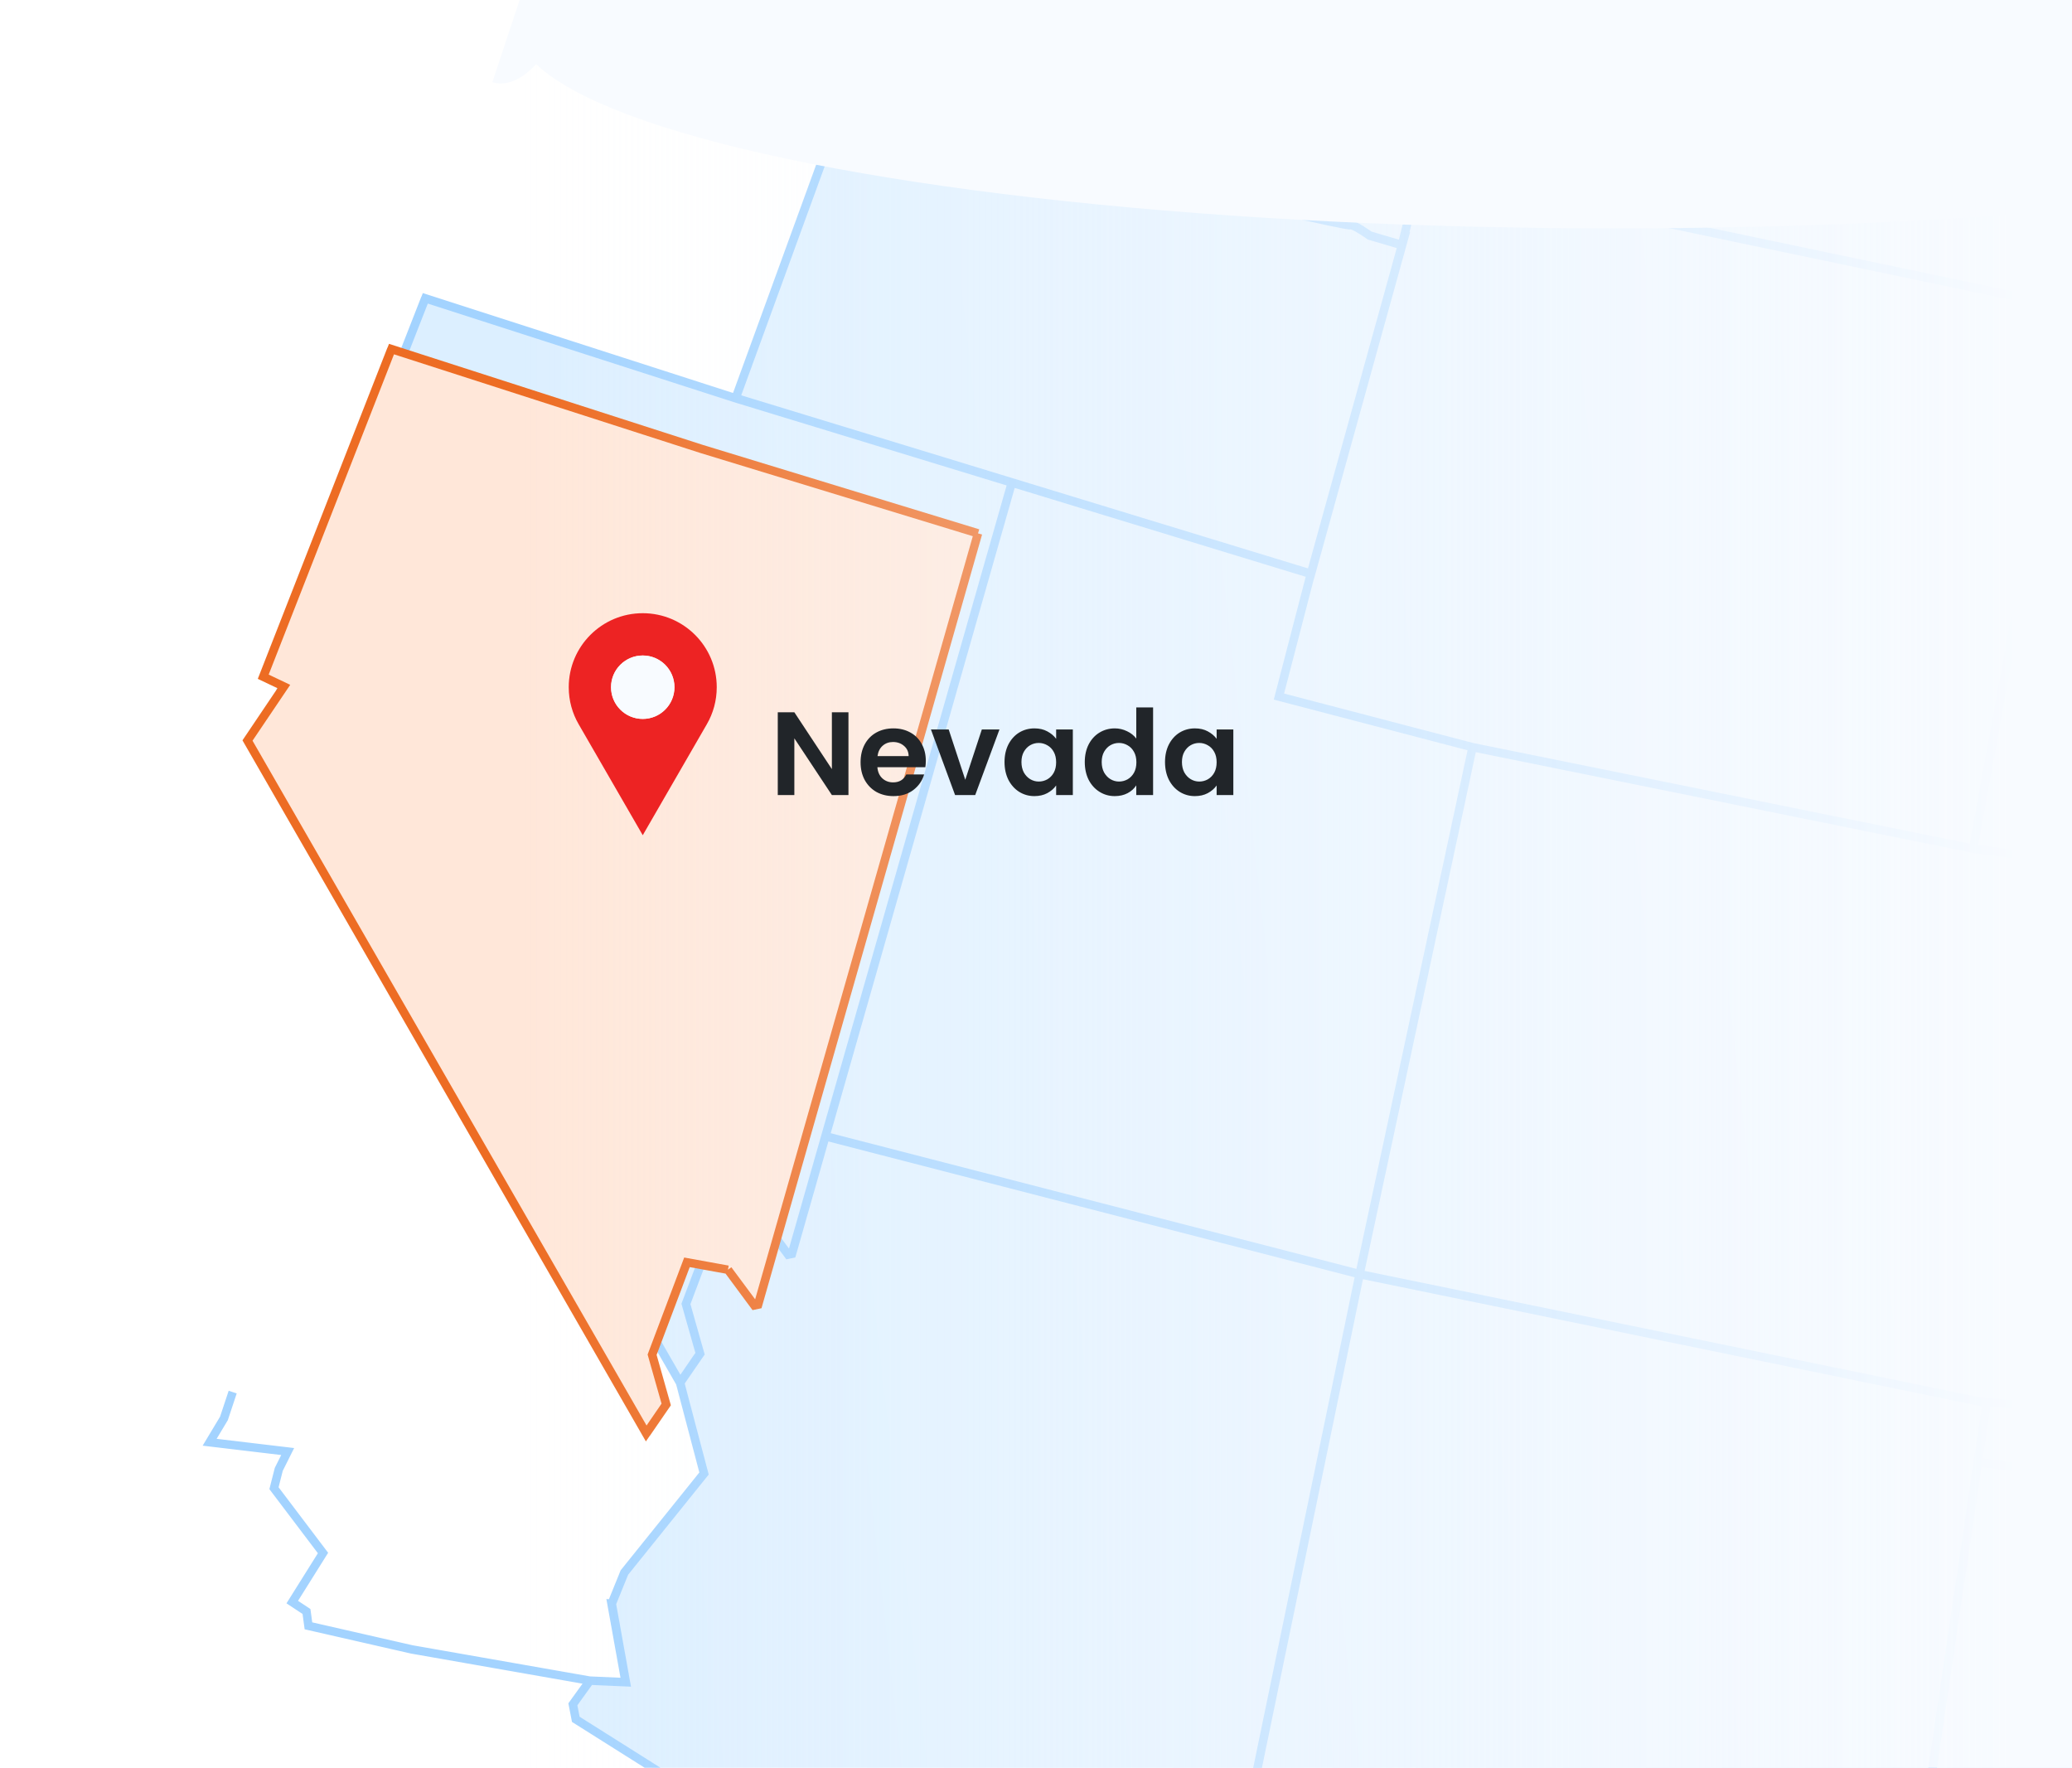 <svg width="245" height="209" viewBox="0 0 245 209" fill="none" xmlns="http://www.w3.org/2000/svg">
<g clip-path="url(#clip0_825_1363)">
<path d="M56.022 -24.089L87.211 -21.926L106.673 -14.478L124.532 -58.359L124.39 -58.416L66.04 -78.641L64.65 -77.895L65.358 -75.927L63.994 -67.634L64.452 -61.752L64.556 -60.742L61.672 -60.261L56.876 -53.699C56.876 -53.699 55.303 -57.657 55.84 -58.118C56.379 -58.592 58.817 -67.977 58.817 -67.977L51.379 -69.469L48.665 -71.649L41.953 -79.371L40.279 -79.478L39.735 -77.59L39.037 -66.666L35.124 -56.528L36.805 -54.075L36.971 -51.38L34.147 -47.872L34.473 -52.966L33.737 -53.183L31.898 -50.7L32.129 -46.368L43.723 -40.306L43.499 -36.801L43.789 -32.26L55.999 -24.103L56.023 -24.101L56.022 -24.089ZM165.776 28.965L161.954 27.837C161.954 27.837 160.036 26.457 159.652 26.602C159.267 26.747 144.044 23.174 144.044 23.174L139.125 13.681L137.047 -0.903L136.333 -1.457L133.954 0.398L132.954 0.335L133.78 -4.643L138.614 -15.387L135.631 -21.866L135.019 -30.068L128.494 -42.046C128.494 -42.046 130.802 -49.964 132.48 -55.408L124.533 -58.383L106.674 -14.502L106.462 -14.589L110.958 -2.837L104.063 0.241L86.995 47.062L155.02 67.833L165.801 28.942L165.776 28.965ZM81.101 154.167L85.221 143.244L90.074 144.123L93.19 148.337L93.631 148.244L119.642 57.058L86.981 47.085L50.292 35.271L35.131 74.015L37.572 75.175L33.271 81.551L80.409 163.483L82.769 160.042L81.101 154.167ZM97.603 134.35L93.643 148.245L93.202 148.338L90.074 144.123L85.233 143.245L81.113 154.168L82.78 160.055L80.421 163.483L83.253 174.221L73.835 185.93L72.342 189.608L74.009 198.893L69.753 198.705L67.737 201.503L68.082 203.278C68.082 203.278 115.424 233.066 115.147 233.424C114.962 233.666 131.412 236.967 142.469 239.149L160.776 150.638L97.616 134.338L97.603 134.35ZM244.954 36.409L256.917 -24.936L135.183 -54.376L132.479 -55.384C130.801 -49.952 128.493 -42.022 128.493 -42.022L135.018 -30.044L135.63 -21.842L138.613 -15.363L133.779 -4.619L132.953 0.359L133.952 0.423L136.332 -1.433L137.046 -0.879L139.124 13.705L144.042 23.198C144.042 23.198 159.266 26.771 159.65 26.626C160.034 26.481 161.953 27.862 161.953 27.862L165.774 28.989L167.89 20.284L244.953 36.433L244.954 36.409ZM151.226 82.356L154.994 67.855L119.642 57.058L97.603 134.35L160.763 150.649L174.118 88.342L151.226 82.356ZM330.579 9.594L327.593 -12.339L329.232 -15.669L329.184 -15.672L256.917 -24.936L247.943 21.048L330.905 32.108L330.579 9.594ZM244.954 36.409L167.892 20.26L165.776 28.965L154.994 67.855L151.226 82.356L174.118 88.342L233.321 100.338L244.954 36.409ZM248.677 166.694L257.407 103.546L233.321 100.338L174.118 88.342L160.763 150.649L234.42 165.782L248.677 166.694ZM223.28 244.315L234.926 165.815L234.42 165.782L160.763 150.649L142.456 239.16C148.02 240.265 152.212 241.078 152.212 241.078L154.157 235.047L168.085 238.452L177.402 240.052L177.639 236.342L223.279 244.327L223.28 244.315ZM350.209 278.356C350.354 277.991 351.939 276.834 351.939 276.834L352.978 274.385L350.116 272.062L348.795 269.087L349.203 262.704L345.099 254.279L346.444 233.251L343.501 232.18L340.82 232.891L332.92 226.727L317.126 228.1L315.881 226.013L310.35 224.026L310.182 226.652L308.556 226.548L307.504 223.337L305.261 224.947L297.539 225.832L293.58 218.915L292.325 220.77L289.568 220.594L278.15 212.523L269.271 209.948L272.555 178.245L233.872 172.834L223.282 244.291L177.641 236.306L177.404 240.016L194.223 263.837L197.955 280.16L215.209 293.198L216.272 292.263C216.272 292.263 219.606 285.317 219.75 284.951C219.895 284.585 225.574 280.293 225.574 280.293L244.572 287.796L252.55 298.609L259.193 316.496L263.649 319.417L264.637 323.628L265.41 333.097L276.447 347.117L287.453 347.821L292.992 351.573L294.245 351.653L295.191 346.683L289.954 328.378L293.831 328.626L295.435 321.316L292.224 320.482L291.923 319.326L298.085 319.212L308.303 312.573L328.486 303.439L332.721 303.964L332.848 301.964L331.255 301.355L330.045 294.747C330.045 294.747 335.074 292.686 335.05 293.06L334.642 299.443L347.124 294.835L347.44 294.819L348.705 289.785C348.705 289.785 350.043 278.684 350.187 278.319L350.209 278.356ZM343.685 176.746L248.677 166.694L234.926 165.815L233.87 172.87L272.566 178.27L269.28 209.985L278.16 212.56L289.577 220.631L292.335 220.807L293.578 218.951L297.537 225.856L305.26 224.971L307.491 223.36L308.544 226.559L310.169 226.663L310.337 224.038L315.869 226.024L317.113 228.111L332.907 226.738L340.807 232.903L342.714 232.396L343.12 185.586L343.685 176.746ZM307.914 83.823L317.102 81.568L328.273 87.64L328.115 75.73L324.93 71.85L329.265 72.127L330.905 32.108L247.943 21.048L244.954 36.409L238.917 69.556L288.853 75.397L307.914 83.823ZM389.579 69.405L386.986 68.731L387.09 67.105L382.787 65.572L379.952 60.747L377.36 60.05L371.4 53.042L374.141 47.437L374.245 45.811L373.192 38.826L374.516 37.786L377.073 36.934L379.204 35.196L382.217 25.327L382.552 20.076L385.225 17.61L388.54 16.819L390.233 11.896L410.485 3.771L409.426 2.566L408.001 1.217L396.85 0.879L390.263 1.595L386.884 1.5L382.103 -0.305L377.523 -1.481L376.924 -5.921L374.821 -6.309L373.653 -3.736L368.724 -5.308L357.015 -10.713L353.459 -12.778L349.766 -15.336L329.232 -15.669L327.593 -12.339L330.579 9.594L330.905 32.108L329.265 72.127L389.16 75.956L389.579 69.405ZM405.713 31.134L412.662 30.418L424.573 38.713L428.019 45.717L430.46 49.9L431.303 47.306L437.181 39.894L440.829 37.865L441.581 41.807L443.078 42.024L443.8 38.672L444.418 36.958L452.81 33.347L459.525 34.405L462.38 36.849L462.973 35.508L462.832 33.746L473.978 34.337L474.58 32.864L470.96 30.492L466.347 26.049L460.306 26.171L459.042 24.385L458.895 20.808L448.825 23.055L442.363 25.786L441.99 27.649L441.626 29.379L438.796 28.448L437.013 26.823L432.739 26.924L426.167 21.727L422.058 23.218L421.423 21.424L421.494 18.418L426.158 16.2L429.22 13.506L430.918 12.478L430.199 9.916C430.199 9.916 428.686 9.941 427.779 10.511C426.86 11.082 424.376 10.596 423.708 11.412C423.039 12.228 417.673 13.518 417.673 13.518C417.673 13.518 416.156 15.682 416.1 16.561L415.963 18.693L406.471 21.726L402.57 23.738L402.346 27.243L405.737 31.136L405.713 31.134ZM337.793 127.453L335.59 119.936L332.146 116.124L331.92 103.956L328.805 92.366L328.273 87.64L317.102 81.568L307.914 83.823L288.853 75.397L238.917 69.556L233.321 100.338L257.407 103.546L255.249 119.129L337.793 127.453ZM340.718 139.201L343.67 132.352L337.793 127.453L255.249 119.129L248.677 166.694L343.685 176.746L344.493 143.131L340.718 139.201ZM384.432 126.251L386.684 126.395L392.301 117.201L392.329 112.8L402.349 103.392L402.446 101.886L390.433 87.429L390.954 79.276L389.16 75.956L324.93 71.85L328.115 75.73L328.273 87.64L328.805 92.366L331.92 103.956L332.146 116.124L335.319 119.64L381.634 122.928L384.432 126.251ZM401.388 193.676L408.143 194.108L408.405 190.025C408.405 190.025 409.067 184.953 409.308 184.968L414.558 185.304L415.591 183.531L413.732 179.894L409.649 176.996L409.322 169.055L399.355 158.538L400.293 156.917L401.604 156.081L401.379 149.198L397.565 148.531L386.314 137.085L386.335 126.36L384.409 126.237L381.611 122.914L335.306 119.64L335.578 119.935L337.781 127.453L343.67 132.352L340.718 139.201L344.481 143.13L343.672 176.757L343.107 185.597L343.103 186.032L401.192 187.472L401.375 193.688L401.388 193.676ZM389.854 239.799L387.905 231.137L388.78 229.185L402.35 209.447L402.527 206.689L407.535 199.088L408.156 194.109L401.388 193.676L401.205 187.461L343.116 186.021L342.714 232.396L343.489 232.191L346.431 233.262L345.927 241.139L388.217 243.842L389.854 239.799ZM403.156 281.366L404.11 276.276L379.064 276.936L390.138 255.03L388.216 243.854L345.926 241.151L345.086 254.29L349.19 262.716L348.782 269.099L350.103 272.073L352.965 274.397L351.926 276.846C351.926 276.846 350.341 278.002 350.196 278.368C350.052 278.733 348.714 289.834 348.714 289.834L347.449 294.868L354.563 294.597L356.023 289.539L357.337 294.521L365.289 297.798L373.955 297.844L370.819 293.75L377.907 292.946L378.687 298.522L383.729 298.336L381.687 302.849L384.461 302.773L386.087 304.763L391.405 306.107L394.158 302.389L395.728 303.372L396.635 306.949L399.333 305.985L399.669 300.734L402.759 301.56L405.775 307.533L410.607 304.577L407.359 302.229L405.403 297.46L409.702 296.985L409.348 292.694L406.269 295.641L402.147 295.257L402.72 292.149L405.931 291.097L402.078 290.476L395.632 292.954L394.419 290.361L391.312 289.788L390.935 287.756L394.169 286.33L399.608 285.795L407.456 288.812L407.709 288.828L407.756 288.082L403.155 281.378L403.156 281.366ZM427.564 214.106L426.565 214.042L426.703 211.874L402.363 209.435L388.793 229.174L387.918 231.126L389.878 239.801L388.241 243.844L390.163 255.02L379.089 276.925L404.135 276.265L403.181 281.356L407.782 288.059L407.734 288.806L411.612 289.054L412.944 287.881L422.246 287.242C422.191 278.278 422.131 266.169 422.151 265.856C422.183 265.35 427.601 214.096 427.601 214.096L427.565 214.094L427.564 214.106ZM510.288 283.898L509.194 283.997L507.743 281.728L470.636 280.408L468.6 276.879L434.291 276.439L435.105 287.714L435.798 287.468L439.647 284.195L440.065 289.373L447.226 289.323L446.656 286.517L444.753 284.884L447.583 283.928L450.461 284.112L450.325 286.244L448.214 287.862L452.637 287.516L455.255 287.805L457.174 289.185L457.936 288.98L459.276 287.687L460.179 287.37C460.179 287.37 462.238 288.638 462.335 289.019C462.431 289.4 461.199 291.087 461.199 291.087L463.243 296.369L472.624 296.969L475.124 295.121L479.486 291.76L483.07 290.732L487.12 292.248L486.326 294.834L487.846 295.269L491.318 295.999C491.318 295.999 492.342 298.326 492.347 298.242C492.352 298.158 494.013 299.606 494.013 299.606L496.674 301.288C496.674 301.288 496.877 304.735 496.676 305.23C496.475 305.725 497.475 305.789 497.475 305.789L498.913 304.285L501.147 306.024L502.763 310.819L501.231 317.759C501.231 317.759 500.361 324.742 500.414 325.241C500.466 325.752 503.085 328.096 503.085 328.096L504.037 327.577L504.491 325.768L507.092 324.422L506.756 329.673L504.725 331.382L503.425 332.048L502.906 334.869L504.864 339.602L506.951 340.993L508.767 340.02L512.33 339.329C512.33 339.329 514.253 341.967 514.236 342.22C514.22 342.473 512.413 344.45 512.413 344.45C512.413 344.45 510.134 344.727 509.872 344.868C509.608 345.02 509.627 347.367 509.627 347.367L510.546 348.684L513.252 348.349L515.996 346.094L520.207 356.243L522.938 356.841L527.22 357.949L527.103 359.779L525.48 361.514L524.137 362.855L524.462 364.387L526.798 364.537L526.67 366.536C526.67 366.536 525.607 367.472 525.591 367.725C525.575 367.977 526.483 369.462 526.483 369.462L532.619 369.19L536.342 365.993C536.342 365.993 536.217 363.978 536.486 363.741C536.755 363.504 536.582 362.236 536.582 362.236L536.432 357.957L538.929 355.601L541.398 353.667L541.509 346.636L538.578 334.803L527.216 313.386L527.712 312.245L530.327 313.331L530.586 311.921L523.847 304.621C523.847 304.621 525.91 303.749 526.01 303.502C526.111 303.254 520.403 290.409 520.403 290.409L520.503 283.547L519.617 278.883L511.985 277.972L510.264 283.896L510.288 283.898ZM430.861 89.76L427.941 80.395L427.579 74.337L436.842 53.319L438.908 46.546L435.669 50.112L431.941 55.279C431.941 55.279 429.136 55.85 428.831 56.834C428.514 57.818 426.123 61.934 426.123 61.934L425.485 58.12L429.914 51.619L430.472 49.901L428.031 45.718L424.585 38.714L412.674 30.418L405.725 31.135L402.334 27.242L402.422 25.869L399.344 26.93L397.513 26.063L395.915 21.559L394.129 22.074L382.241 25.328L379.229 35.185L377.109 36.936L374.541 37.776L373.216 38.828L374.282 45.801L374.178 47.427L371.437 53.032L377.397 60.052L379.988 60.75L382.823 65.575L387.126 67.107L387.022 68.733L389.615 69.407L389.196 75.959L390.991 79.278L390.469 87.432L393.511 91.097L430.855 92.311L430.896 89.774L430.86 89.772L430.861 89.76ZM421.839 177.897L425.283 175.093L434.116 150.783L434.17 101.726L430.762 95.28L430.819 92.297L393.476 91.082L402.446 101.886L402.349 103.392L392.329 112.8L392.301 117.201L386.684 126.395L386.359 126.374L386.339 137.087L397.577 148.532L401.392 149.187L401.617 156.07L400.305 156.917L399.368 158.526L409.334 169.055L409.662 176.985L413.744 179.882L414.282 180.932L416.697 176.625L421.839 177.897ZM468.158 265.46L471.346 254.937L466.293 244.891L461.535 211.912L426.692 211.861L426.553 214.029L427.553 214.093C427.553 214.093 422.135 265.347 422.103 265.853C422.083 266.166 422.155 278.276 422.198 287.239L422.368 287.226L426.579 286.238L429.029 275.341L430.789 287.136L427.623 289.569L428.337 290.123L435.094 287.701L434.279 276.427L468.589 276.867L468.955 273.794L468.147 265.447L468.159 265.447L468.158 265.46ZM466.265 102.58L466.601 103.944L488.315 103.579L488.829 103.104L487.87 102.788C487.87 102.788 487.386 102.419 487.719 101.182C488.052 99.946 489.064 97.169 489.064 97.169L490.225 93.385L491.417 89.858L493.32 89.605L495.146 86.577L491.525 66.622C491.525 66.622 488.262 64.527 487.872 64.756L487.483 64.985L484.866 66.572L483.08 67.086L481.327 68.982L479.77 71.772L475.371 71.745L475.025 69.207L478.287 65.268L480.74 64.167L481.281 61.566L481.05 51.369L480.488 48.443L482.764 48.213L478.914 43.565L474.197 42.635L469.537 40.825L466.08 37.968L462.196 39.727L462.208 43.501C462.208 43.501 458.713 45.031 458.568 45.409C458.423 45.774 457.867 52.402 457.867 52.402L456.057 53.29L455.582 48.991L455.71 46.992L452.868 50.208L449.518 55.52L446.014 57.183L446.48 61.614L445.294 70.33L445.512 74.867L449.166 80.506L447.652 96.239L441.469 101.406C441.712 101.954 441.904 102.365 441.904 102.365L466.265 102.58ZM432.085 165.914L435.099 164.91L437.897 165.403L439.988 166.166L441.762 165.844L443.299 165.434L447.863 165.726L449.781 160.322L451.454 160.623L453.702 163.85L461.463 156.498L461.627 153.933L468.226 150.956L469.056 146.861L467.963 124.613L466.601 103.944L466.265 102.58L441.904 102.365C441.904 102.365 441.712 101.954 441.469 101.406L439.822 102.776L436.595 104.082L434.676 102.701L434.169 101.738L434.116 150.795L427.808 168.132L431.936 168.057L432.072 165.926L432.084 165.926L432.085 165.914ZM492.819 215.23L492.901 213.941L494.514 211.033L475.486 211.365L461.545 211.937L466.304 244.916L471.356 254.962L468.168 265.484L468.977 273.832L468.611 276.904L470.646 280.432L507.753 281.753L509.204 284.022L510.299 283.923L512.02 277.998L519.651 278.909L519.544 278.322L518.408 276.411C518.408 276.411 518.411 273.727 518.426 273.486C518.442 273.245 519.864 271.982 519.864 271.982C519.864 271.982 519.996 265.956 520.26 265.803C520.523 265.651 522.233 265.01 522.233 265.01L523.072 260.965L525.145 259.924L526.357 257.994L526.295 256.309L524.176 255.424L521.77 256.359L520.419 255.184L521.018 249.78L520.062 247.712L492.829 215.267L492.831 215.231L492.819 215.23ZM527.575 211.913L521.814 207.651L501.095 207.584L494.515 211.021L492.902 213.929L492.82 215.218L520.053 247.663L521.009 249.731L523.132 253.217L527.057 253.468L531.572 253.587L531.657 252.25L528.953 251.243C528.953 251.243 528.484 250.633 528.511 250.211C528.538 249.789 529.854 248.87 529.854 248.87L532.501 249.462L535.011 249.538L541.541 243.087L542.082 238.599L542.993 237.399L544.712 239.263L545.178 241.046L548.352 237.161L549.597 234.714L549.805 231.462L556.14 225.046L538.428 210.842L527.551 211.9L527.576 211.901L527.575 211.913ZM487.531 205.46L498.106 197.211L510.989 188.239L512.099 184.67L488.015 185.985L427.258 185.245L427.087 187.918L408.694 187.952C408.527 189.054 408.405 190.025 408.405 190.025L408.143 194.108L407.534 199.1L402.526 206.701L402.35 209.459L426.69 211.897L461.532 211.948L475.473 211.376L476.684 211.357L480.497 207.308L487.517 205.495L487.519 205.459L487.531 205.46ZM511.001 188.24L498.118 197.212L487.544 205.46L480.524 207.273L476.71 211.322L494.528 211.01L501.107 207.573L521.827 207.64L527.588 211.902L538.464 210.844L556.176 225.049L556.37 224.843L559.16 224.514L559.251 223.093L561.397 223.569L562.152 220.847L563.944 222.885L565.353 224.487C565.353 224.487 565.774 224.513 565.947 224.271C566.131 224.028 566.149 221.103 566.149 221.103L568.241 217.137L571.564 213.577L571.649 212.24L569.819 212.123L569.916 209.275C569.916 209.275 572.995 208.214 573.258 208.062C573.522 207.909 578.942 206.914 578.942 206.914L582.262 206.037L584.261 206.165L584.528 201.998L583.36 201.924L580.806 203.852L579.611 204.199L576.997 203.113C576.997 203.113 575.455 202.265 576.96 202.361C578.465 202.457 580.722 202.517 580.722 202.517C580.722 202.517 582.082 200.923 582.103 200.598C582.123 200.272 581.572 199.814 581.572 199.814L578.105 200.342L574.648 199.371L575.534 197.251L578.668 197.959L579.657 198.192L579.596 195.177L580.922 195.431L581.445 197.641C581.445 197.641 582.544 198.8 582.797 198.816C583.05 198.832 587.641 195.111 587.641 195.111L585.02 194.109C585.02 194.109 583.678 194.108 583.684 194.023C583.689 193.939 584.158 193.219 584.158 193.219L587.747 193.449L589.863 191.746L589.913 188.315L588.668 185.466L587.353 185.805L587.283 190.867L586.077 190.827L585.727 189.668L585.869 187.452L584.339 187.184L581.551 188.808L578.098 189.676C578.098 189.676 576.42 189.06 576.523 188.777C576.626 188.493 579.182 186.516 579.182 186.516L581.483 186.458L581.965 184.227L584.25 185.171L585.538 185.254L586.139 184.373L584.907 181.319L585.652 180.823L586.922 181.956L590.725 186.008L587.816 179.123L586.671 177.369L586.714 177.081L512.076 184.657L510.965 188.226L511.001 188.228L511.001 188.24ZM492.334 177.626L502.506 171.71L503.797 165.323L499.985 162.165L499.398 159.612L500.401 155.661L500.448 154.915L496.691 154.675L493.761 151.343L484.007 150.72L480.699 148.755L468.987 145.478L469.055 146.873L468.225 150.968L461.626 153.945L461.462 156.51L453.701 163.862L451.453 160.635L449.78 160.334L447.862 165.738L443.299 165.446L441.761 165.856L439.987 166.178L437.896 165.415L435.098 164.922L432.084 165.926L431.948 168.058L427.82 168.133L425.282 175.106L421.839 177.897L416.709 176.625L414.294 180.933L415.627 183.534L414.595 185.306L409.344 184.97C409.2 184.961 408.941 186.553 408.731 187.942L427.123 187.909L427.294 185.235L485.647 185.954L491.82 179.988L492.345 177.639L492.334 177.626ZM503.641 150.741L503.919 146.405L508.62 145.497L509.813 139.877L511.439 139.981L515.39 134.538L517.413 130.314L520.523 130.089L518.104 97.199L517.841 97.34C517.841 97.34 515.643 96.365 515.121 96.585C514.599 96.806 504.491 104.371 504.491 104.371C504.491 104.371 501.483 103.006 501.23 102.989C500.977 102.973 496.445 105.779 496.445 105.779L492.14 107.681L489.499 107.004L491.011 105.674L492.67 104.691L492.359 104.248L488.805 103.102L488.291 103.577L466.577 103.942L467.939 124.612L468.964 145.465L480.676 148.741L483.984 150.706L493.738 151.329L496.668 154.661L500.425 154.901L500.982 152.047L503.616 150.752L503.641 150.753L503.641 150.741ZM570.41 152.966C570.217 152.954 566.284 151.686 566.284 151.686C566.284 151.686 565.067 149.166 565.219 148.68C565.372 148.182 566.655 145.881 566.655 145.881L566.639 144.248L565.679 142.614L561.083 140.748L559.172 136.224C559.172 136.224 555.88 135.7 555.688 135.687C555.495 135.675 550.069 141.108 550.069 141.108L548.48 141.382L547.855 144.353L540.744 152.315L539.388 152.918L535.201 150.703L533.973 151.193L533.657 156.131L526.509 159.943L524.57 166.627L519.067 166.275L517.002 168.126L515.936 166.075L513.805 165.939L510.514 171.267L509.009 171.171L503.799 165.299L502.507 171.686L492.336 177.602L491.811 179.951L485.638 185.917L488.041 185.95L512.126 184.636L586.763 177.06L587.602 172.083L585.954 172.317L585.366 173.573L581.091 172.925L580.82 173.96L578.223 172.584L575.451 170.182C575.451 170.182 571.899 168.818 571.806 168.945C571.714 169.06 568.98 169.272 568.98 169.272L569.315 168L572.544 167.239L575.715 169.449L580.002 171.235C580.002 171.235 581.675 171.922 581.738 171.515C581.801 171.096 580.425 169.17 580.425 169.17L578.721 167.634L578.918 164.551L576.709 163.744C576.709 163.744 575.859 163.23 575.875 162.978C575.892 162.725 577.394 162.107 577.394 162.107L578.017 161.434L577.107 160.541L577.651 156.005L573.899 153.794C573.899 153.794 570.628 152.956 570.435 152.943L570.41 152.966ZM555.234 132.949L546.091 132.425L540.889 134.161L536.311 141.849L534.685 141.745L534.615 131.123L521.221 132.408L520.536 130.078L517.426 130.303L515.403 134.527L511.452 139.97L509.826 139.866L508.632 145.485L503.931 146.394L503.654 150.73L501.02 152.025L500.463 154.879L500.415 155.626L499.413 159.577L499.999 162.13L503.811 165.288L509.022 171.159L510.527 171.256L513.818 165.927L515.949 166.064L517.015 168.115L519.08 166.264L524.583 166.616L526.522 159.931L533.67 156.119L533.985 151.182L535.214 150.692L539.401 152.906L540.757 152.304L547.868 144.342L548.493 141.37L550.082 141.097C550.082 141.097 555.52 135.664 555.701 135.676C555.749 135.679 556 135.719 556.348 135.766L556.154 134.447L555.246 132.95L555.234 132.949ZM595.012 148.843L596.619 146.6L594.558 144.787L595.564 143.424L595.13 141.135L591.823 137.828L591.69 133.297L589.035 130.188L587.443 127.668L586.367 124.83L585.221 124.418L583.099 126.217L583.075 126.216L589.088 148.464L595.012 148.843ZM589.088 148.464L583.075 126.216L534.626 131.136L534.697 141.758L536.322 141.862L540.901 134.174L546.102 132.438L555.245 132.962L556.153 134.459L556.347 135.778C557.353 135.927 559.184 136.225 559.184 136.225L561.095 140.749L565.691 142.615L566.651 144.248L566.667 145.882C566.667 145.882 565.384 148.182 565.231 148.68C565.078 149.179 566.296 151.687 566.296 151.687C566.296 151.687 570.229 152.954 570.422 152.967C570.615 152.979 573.886 153.817 573.886 153.817L577.638 156.028L579.768 156.745L580.412 155.189L579.342 153.573L577.213 148.866L576.872 147.586L577.575 144.536L577.251 141.661L578.388 140.899L578.356 140.063L576.831 138.962L576.526 138.434L576.396 136.503L581.114 132.113L581.403 132.881L580.518 135.001C580.518 135.001 579.713 135.869 579.838 136.554C579.964 137.227 581.142 138.475 581.142 138.475L581.512 141.764L581.242 143.343L579.673 144.247L580.071 145.953L581.055 146.27L582.621 148.051L581.784 149.424L582.696 153.497L583.406 154.123L584.597 152.518L586.832 152.915L587.146 155.947L587.418 158.31L588.671 158.39L591.797 156.582L592.825 153.552L594.299 152.812L594.507 149.56L595.024 148.844L589.088 148.464ZM589.72 118.345L589.923 115.177L585.885 111.57L586.365 104.066L588.845 101.964C588.845 101.964 588.858 100.259 588.885 98.314L588.38 98.088L583.157 95.239L583.285 93.24L578.878 89.56L526.583 96.012L525.848 92.954L525.499 93.307L518.128 97.201L520.547 130.091L521.232 132.42L534.626 131.136L583.099 126.217L585.042 124.576L585.126 123.251L589.707 118.356L589.72 118.345ZM596.645 110.83C596.224 110.804 595.283 109.824 595.299 109.571C595.315 109.319 595.965 107.099 595.965 107.099L597.704 106.944L597.991 102.452L588.886 98.302C588.858 100.247 588.846 101.952 588.846 101.952L586.366 104.054L585.886 111.558L589.923 115.165L589.721 118.333L585.14 123.228L585.055 124.553L585.234 124.407L586.38 124.819L587.456 127.657L589.539 127.79L590.88 129.133L593.367 132.219L594.325 131.615L594.932 128.727L597.494 124.03L598.986 120.352L599.557 111.428C599.557 111.428 597.079 110.846 596.67 110.82L596.646 110.818L596.645 110.83ZM601.976 98.558L601.432 90.99L600.519 85.611L601.361 72.435L599.342 60.709L594.993 56.113L595.559 47.273C595.559 47.273 593.206 42.467 590.816 37.308L573.072 40.805L561.771 57.763L562.976 58.589L564.475 58.77L563.915 60.911L565.18 64.765C565.18 64.765 565.312 65.353 565.127 65.596C564.942 65.838 564.458 66.98 564.458 66.98L557.815 71.416L552.321 72.238L547.839 71.613L545.193 71.021L532.927 74.336L532.887 77.599L535.872 80.643L535.612 83.396L525.872 92.956L526.607 96.014L578.902 89.561L583.309 93.241L583.181 95.241L588.404 98.09L598.014 102.477L597.726 106.969L598.176 106.926L599.679 109.706L602.957 109.493L606.02 108.685C606.02 108.685 607.073 106.575 607.332 106.507C607.59 106.439 613.041 104.949 613.041 104.949L620.943 100.509L624.175 98.369L623.476 97.575L620.356 97.956L616.956 100.084L616.188 100.374L613.142 100.929L610.068 101.905L607.129 104.571L603.629 105.605L601.894 105.325L599.927 104.692L600.007 103.439L601.212 102.948L600.614 101.7L602.011 98.585L601.976 98.558ZM600.543 85.237L600.519 85.611L601.432 90.99L601.976 98.558L600.58 101.674L601.177 102.921L602.803 102.263L610.774 96.739L623.546 91.944L621.449 80.866L600.543 85.237ZM631.968 84.271L629.343 84.103L625.726 79.978L621.449 80.866L623.546 91.944L626.222 90.942L627.825 86.848L629.617 88.898L631.818 88.7L632.938 86.123L631.968 84.271ZM625.555 68.66L601.341 72.748L600.542 85.249L625.726 79.978L629.343 84.103L631.968 84.271L632.937 86.135L632.993 86.018L634.878 83.961L637.586 86.227L643.261 82.575L644.934 82.682L645.576 81.719L645.489 79.113L645.164 77.581L642.814 75C642.814 75 641.957 74.026 641.704 74.01C641.452 73.994 640.857 74.21 640.404 74.677C639.951 75.156 639.768 75.555 639.768 75.555L641.078 76.062L642.077 76.126L643.869 78.163L644.095 79.931L641.215 81.67L639.656 82.405L636.905 80.802C636.905 80.802 636.36 78.929 636.392 78.423C636.425 77.917 636.137 75.807 636.137 75.807L633.938 74.832L629.486 75.055L629.856 73.24L632.796 70.575L633.483 67.764L631.978 67.668L631.307 65.11L627.55 64.87L625.556 68.636L625.555 68.66ZM661.451 16.876L654.659 15.692L648.152 -6.963L642.787 -8.14L637.851 -10.935L636.598 -11.015L634.935 -8.642L631.431 -8.866L629.537 -10.632L628.226 -9.797L622.1 8.664L624.491 13.255L624.389 16.175L623.262 18.111L623.356 19.29L622.827 20.937L621.848 21.878L620.936 24.42L621.175 27.289L618.358 28.052C622.065 40.225 629.668 63.518 629.668 63.518L631.225 63.944L633.468 61.753L633.687 58.333L635.834 57.467L636.539 56.846L636.504 54.752L637.601 51.968L639.1 52.149L636.908 49.747C636.908 49.747 636.33 49.711 636.935 49.326C637.54 48.941 639.072 48.628 639.072 48.628L640.439 49.55C640.439 49.55 641.838 51.32 642.084 51.251C642.342 51.183 642.554 49.189 642.554 49.189L641.366 48.11L641.815 46.385L642.459 44.249C642.459 44.249 645.011 43.663 645.227 44.257C645.443 44.851 645.714 45.715 645.714 45.715L646.725 45.61L646.883 34.06L648.512 36.002L649.226 36.556L650.201 35.687C650.201 35.687 651.169 34.914 651.754 35.036C652.326 35.157 653.268 36.306 653.268 36.306L654.573 36.897L655.086 34.161C655.086 34.161 656.396 34.668 656.48 34.673C656.564 34.679 657.163 35.721 657.163 35.721L658.169 34.358L660.547 33.845L660.627 32.592L659.123 31.154L660.234 30.802L660.777 30.256L663.087 29.484L665.317 29.966L666.339 28.35L666.765 26.987L661.461 16.901L661.463 16.877L661.451 16.876ZM609.828 59.154L612.05 45.389L614.435 43.449L615.175 39.639L613.767 38.207L614.119 32.703L590.816 37.296C593.207 42.455 595.559 47.261 595.559 47.261L594.994 56.101L599.343 60.697L601.362 72.423L601.342 72.736L610.57 71.185L611.27 64.772L609.828 59.154ZM631.045 64.102L631.213 63.931L629.657 63.505C629.657 63.505 622.054 40.212 618.347 28.039L614.865 28.977L614.119 32.703L613.767 38.207L615.175 39.639L614.435 43.449L612.05 45.389L609.828 59.154L611.27 64.772L610.57 71.185L625.555 68.66L627.549 64.894L631.306 65.134L631.032 64.113L631.044 64.114L631.045 64.102Z" fill="url(#paint0_linear_825_1363)"/>
<path d="M50.28 35.27L35.12 74.002L37.56 75.162L33.258 81.55L80.41 163.471L83.241 174.209L73.823 185.917L72.331 189.595L72.33 189.607L72.306 189.605L73.973 198.89L69.717 198.703L48.685 195.012L36.471 192.224L36.24 190.528L34.558 189.417L38.194 183.615L32.397 175.953L32.962 173.727L34.016 171.618L24.788 170.52L26.48 167.702L27.513 164.588M56.022 -24.089L87.211 -21.926L106.673 -14.478L124.532 -58.359L124.39 -58.416L66.04 -78.641L64.65 -77.895L65.358 -75.927L63.994 -67.634L64.452 -61.752L64.556 -60.742L61.672 -60.261L56.876 -53.699C56.876 -53.699 55.303 -57.657 55.84 -58.118C56.379 -58.592 58.817 -67.977 58.817 -67.977L51.379 -69.469L48.665 -71.649L41.953 -79.371L40.279 -79.478L39.735 -77.59L39.037 -66.666L35.124 -56.528L36.805 -54.075L36.971 -51.38L34.147 -47.872L34.473 -52.966L33.737 -53.183L31.898 -50.7L32.129 -46.368L43.723 -40.306L43.499 -36.801L43.789 -32.26L55.999 -24.103L56.023 -24.101L56.022 -24.089ZM56.022 -24.089L87.199 -21.927L106.449 -14.565L110.945 -2.814L104.037 0.264L86.981 47.085M56.022 -24.089L43.811 -32.235L43.509 -36.777L31.515 -44.34L31.456 -36.797L23.303 -28.612M86.981 47.085L50.292 35.271L35.131 74.015L37.572 75.175L33.271 81.551L80.409 163.483L82.769 160.042L81.101 154.167L85.221 143.244L90.074 144.123M86.981 47.085L119.642 57.058M165.776 28.965L161.954 27.837C161.954 27.837 160.036 26.457 159.652 26.602C159.267 26.747 144.044 23.174 144.044 23.174L139.125 13.681L137.047 -0.903L136.333 -1.457L133.954 0.398L132.954 0.335L133.78 -4.643L138.614 -15.387L135.631 -21.866L135.019 -30.068L128.494 -42.046C128.494 -42.046 130.802 -49.964 132.48 -55.408L124.533 -58.383L106.674 -14.502L106.462 -14.589L110.958 -2.837L104.063 0.241L86.995 47.062L155.02 67.833L165.801 28.942L165.776 28.965ZM165.776 28.965L167.892 20.26L244.954 36.409M165.776 28.965L154.994 67.855M90.074 144.123L93.19 148.337L93.631 148.244L119.642 57.058M90.074 144.123L93.202 148.338L93.643 148.245L97.603 134.35M90.074 144.123L85.233 143.245L81.113 154.168L82.78 160.055L80.421 163.483L83.253 174.221L73.835 185.93L72.342 189.608L74.009 198.893L69.753 198.705L67.737 201.503L68.082 203.278C68.082 203.278 115.424 233.066 115.147 233.424C114.962 233.666 131.412 236.967 142.469 239.149L160.776 150.638L97.616 134.338L97.603 134.35M119.642 57.058L154.994 67.855M119.642 57.058L97.603 134.35M97.603 134.35L160.763 150.649M244.954 36.409L256.917 -24.936M244.954 36.409L244.953 36.433L167.89 20.284L165.774 28.989L161.953 27.862C161.953 27.862 160.034 26.481 159.65 26.626C159.266 26.771 144.042 23.198 144.042 23.198L139.124 13.705L137.046 -0.879L136.332 -1.433L133.952 0.423L132.953 0.359L133.779 -4.619L138.613 -15.363L135.63 -21.842L135.018 -30.044L128.493 -42.022C128.493 -42.022 130.801 -49.952 132.479 -55.384L135.183 -54.376L256.917 -24.936M244.954 36.409L233.321 100.338M244.954 36.409L247.943 21.048M244.954 36.409L238.917 69.556M256.917 -24.936L329.184 -15.672L329.232 -15.669M256.917 -24.936L247.943 21.048M154.994 67.855L151.226 82.356L174.118 88.342M160.763 150.649L174.118 88.342M160.763 150.649L234.42 165.782M160.763 150.649L142.456 239.16C148.02 240.265 152.212 241.078 152.212 241.078L154.157 235.047L168.085 238.452L177.402 240.052L177.639 236.342L223.279 244.327L223.28 244.315L234.926 165.815M174.118 88.342L233.321 100.338M329.232 -15.669L327.593 -12.339L330.579 9.594L330.905 32.108M329.232 -15.669L349.766 -15.336L353.459 -12.778L357.015 -10.713L368.724 -5.308L373.653 -3.736L374.821 -6.309L376.924 -5.921L377.523 -1.481L382.103 -0.305L386.884 1.5L390.263 1.595L396.85 0.879L408.001 1.217L409.426 2.566L410.485 3.771L390.233 11.896L388.54 16.819L385.225 17.61L382.552 20.076L382.217 25.327L379.204 35.196L377.073 36.934L374.516 37.786L373.192 38.826L374.245 45.811L374.141 47.437L371.4 53.042L377.36 60.05L379.952 60.747L382.787 65.572L387.09 67.105L386.986 68.731L389.579 69.405L389.16 75.956M247.943 21.048L330.905 32.108M330.905 32.108L329.265 72.127M233.321 100.338L257.407 103.546M233.321 100.338L238.917 69.556M248.677 166.694L257.407 103.546M248.677 166.694L234.42 165.782M248.677 166.694L343.685 176.746M248.677 166.694L234.926 165.815M248.677 166.694L255.249 119.129M257.407 103.546L255.249 119.129M234.42 165.782L234.926 165.815M234.926 165.815L233.87 172.87L272.566 178.27L269.28 209.985L278.16 212.56L289.577 220.631L292.335 220.807L293.578 218.951L297.537 225.856L305.26 224.971L307.491 223.36L308.544 226.559L310.169 226.663L310.337 224.038L315.869 226.024L317.113 228.111L332.907 226.738L340.807 232.903L342.714 232.396M343.685 176.746L343.12 185.586L342.714 232.396M343.685 176.746L344.493 143.131L340.718 139.201M342.714 232.396L343.116 186.021L401.205 187.461L401.388 193.676M342.714 232.396L343.489 232.191L346.431 233.262L345.927 241.139L388.217 243.842L389.854 239.799L387.905 231.137L388.78 229.185L402.35 209.447L402.527 206.689L407.535 199.088L408.156 194.109L401.388 193.676M328.273 87.64L317.102 81.568L307.914 83.823L288.853 75.397L238.917 69.556M328.273 87.64L328.115 75.73L324.93 71.85M328.273 87.64L328.805 92.366L331.92 103.956L332.146 116.124M324.93 71.85L329.265 72.127M324.93 71.85L389.16 75.956M329.265 72.127L389.16 75.956M389.16 75.956L390.954 79.276L390.433 87.429L402.446 101.886M337.793 127.453L335.59 119.936L332.146 116.124M337.793 127.453L255.249 119.129M337.793 127.453L343.67 132.352M332.146 116.124L335.319 119.64L381.634 122.928L384.432 126.251L386.684 126.395M340.718 139.201L343.67 132.352M340.718 139.201L344.481 143.13L343.672 176.757L343.107 185.597L343.103 186.032L401.192 187.472L401.375 193.688L401.388 193.676M343.67 132.352L337.781 127.453L335.578 119.935L335.306 119.64L381.611 122.914L384.409 126.237L386.335 126.36L386.314 137.085L397.565 148.531L401.379 149.198L401.604 156.081L400.293 156.917L399.355 158.538L409.322 169.055L409.649 176.996L413.732 179.894L415.591 183.531L414.558 185.304L409.308 184.968C409.067 184.953 408.405 190.025 408.405 190.025M386.684 126.395L392.301 117.201L392.329 112.8L402.349 103.392L402.446 101.886M386.684 126.395L386.359 126.374L386.339 137.087L397.577 148.532L401.392 149.187L401.617 156.07L400.305 156.917L399.368 158.526L409.334 169.055L409.662 176.985L413.744 179.882L414.282 180.932L416.697 176.625L421.839 177.897M402.446 101.886L393.476 91.082L430.819 92.297L430.762 95.28L434.17 101.726L434.116 150.783L425.283 175.093L421.839 177.897M401.388 193.676L408.143 194.108M408.143 194.108L408.405 190.025M408.143 194.108L407.534 199.1L402.526 206.701L402.35 209.459L426.69 211.897L461.532 211.948L475.473 211.376L476.684 211.357L480.497 207.308L487.517 205.495L487.519 205.459L487.531 205.46L498.106 197.211L510.989 188.239L512.099 184.67L488.015 185.985L427.258 185.245L427.087 187.918L408.694 187.952C408.527 189.054 408.405 190.025 408.405 190.025M421.839 177.897L425.282 175.106L427.82 168.133L431.948 168.058L432.084 165.926M421.839 177.897L416.709 176.625L414.294 180.933L415.627 183.534L414.595 185.306L409.344 184.97C409.2 184.961 408.941 186.553 408.731 187.942L427.123 187.909L427.294 185.235L485.647 185.954L491.82 179.988L492.345 177.639L492.334 177.626L502.506 171.71L503.797 165.323L499.985 162.165L499.398 159.612L500.401 155.661L500.448 154.915L496.691 154.675L493.761 151.343L484.007 150.72L480.699 148.755L468.987 145.478L469.055 146.873L468.225 150.968L461.626 153.945L461.462 156.51L453.701 163.862L451.453 160.635L449.78 160.334L447.862 165.738L443.299 165.446L441.761 165.856L439.987 166.178L437.896 165.415L435.098 164.922L432.084 165.926M466.601 103.944L466.265 102.58L441.904 102.365C441.904 102.365 441.712 101.954 441.469 101.406M466.601 103.944L488.315 103.579L488.829 103.104L487.87 102.788C487.87 102.788 487.386 102.419 487.719 101.182C488.052 99.946 489.064 97.169 489.064 97.169L490.225 93.385L491.417 89.858L493.32 89.605L495.146 86.577L491.525 66.622C491.525 66.622 488.262 64.527 487.872 64.756L487.483 64.985L484.866 66.572L483.08 67.086L481.327 68.982L479.77 71.772L475.371 71.745L475.025 69.207L478.287 65.268L480.74 64.167L481.281 61.566L481.05 51.369L480.488 48.443L482.764 48.213L478.914 43.565L474.197 42.635L469.537 40.825L466.08 37.968L462.196 39.727L462.208 43.501C462.208 43.501 458.713 45.031 458.568 45.409C458.423 45.774 457.867 52.402 457.867 52.402L456.057 53.29L455.582 48.991L455.71 46.992L452.868 50.208L449.518 55.52L446.014 57.183L446.48 61.614L445.294 70.33L445.512 74.867L449.166 80.506L447.652 96.239L441.469 101.406M466.601 103.944L467.963 124.613L469.056 146.861L468.226 150.956L461.627 153.933L461.463 156.498L453.702 163.85L451.454 160.623L449.781 160.322L447.863 165.726L443.299 165.434L441.762 165.844L439.988 166.166L437.897 165.403L435.099 164.91L432.085 165.914L432.084 165.926M441.469 101.406L439.822 102.776L436.595 104.082L434.676 102.701L434.169 101.738L434.116 150.795L427.808 168.132L431.936 168.057L432.072 165.926L432.084 165.926M583.099 126.217L585.221 124.418L586.367 124.83L587.443 127.668L589.035 130.188L591.69 133.297L591.823 137.828L595.13 141.135L595.564 143.424L594.558 144.787L596.619 146.6L595.012 148.843L589.088 148.464M583.099 126.217L583.075 126.216M583.099 126.217L534.626 131.136M583.099 126.217L585.042 124.576L585.126 123.251L589.707 118.356L589.72 118.345L589.923 115.177L585.885 111.57L586.365 104.066L588.845 101.964C588.845 101.964 588.858 100.259 588.885 98.314L588.38 98.088L583.157 95.239L583.285 93.24L578.878 89.56L526.583 96.012L525.848 92.954L525.499 93.307L518.128 97.201L520.547 130.091L521.232 132.42L534.626 131.136M583.075 126.216L589.088 148.464M583.075 126.216L534.626 131.136M589.088 148.464L595.024 148.844L594.507 149.56L594.299 152.812L592.825 153.552L591.797 156.582L588.671 158.39L587.418 158.31L587.146 155.947L586.832 152.915L584.597 152.518L583.406 154.123L582.696 153.497L581.784 149.424L582.621 148.051L581.055 146.27L580.071 145.953L579.673 144.247L581.242 143.343L581.512 141.764L581.142 138.475C581.142 138.475 579.964 137.227 579.838 136.554C579.713 135.869 580.518 135.001 580.518 135.001L581.403 132.881L581.114 132.113L576.396 136.503L576.526 138.434L576.831 138.962L578.356 140.063L578.388 140.899L577.251 141.661L577.575 144.536L576.872 147.586L577.213 148.866L579.342 153.573L580.412 155.189L579.768 156.745L577.638 156.028L573.886 153.817C573.886 153.817 570.615 152.979 570.422 152.967C570.229 152.954 566.296 151.687 566.296 151.687C566.296 151.687 565.078 149.179 565.231 148.68C565.384 148.182 566.667 145.882 566.667 145.882L566.651 144.248L565.691 142.615L561.095 140.749L559.184 136.225C559.184 136.225 557.353 135.927 556.347 135.778L556.153 134.459L555.245 132.962L546.102 132.438L540.901 134.174L536.322 141.862L534.697 141.758L534.626 131.136M601.976 98.558L601.432 90.99L600.519 85.611M601.976 98.558L602.011 98.585L600.614 101.7L601.212 102.948L600.007 103.439L599.927 104.692L601.894 105.325L603.629 105.605L607.129 104.571L610.068 101.905L613.142 100.929L616.188 100.374L616.956 100.084L620.356 97.956L623.476 97.575L624.175 98.369L620.943 100.509L613.041 104.949C613.041 104.949 607.59 106.439 607.332 106.507C607.073 106.575 606.02 108.685 606.02 108.685L602.957 109.493L599.679 109.706L598.176 106.926L597.726 106.969L598.014 102.477L588.404 98.09L583.181 95.241L583.309 93.241L578.902 89.561L526.607 96.014L525.872 92.956L535.612 83.396L535.872 80.643L532.887 77.599L532.927 74.336L545.193 71.021L547.839 71.613L552.321 72.238L557.815 71.416L564.458 66.98C564.458 66.98 564.942 65.838 565.127 65.596C565.312 65.353 565.18 64.765 565.18 64.765L563.915 60.911L564.475 58.77L562.976 58.589L561.771 57.763L573.072 40.805L590.816 37.308C593.206 42.467 595.559 47.273 595.559 47.273L594.993 56.113L599.342 60.709L601.361 72.435L600.519 85.611M601.976 98.558L600.58 101.674L601.177 102.921L602.803 102.263L610.774 96.739L623.546 91.944M600.519 85.611L600.543 85.237L621.449 80.866M623.546 91.944L621.449 80.866M623.546 91.944L626.222 90.942L627.825 86.848L629.617 88.898L631.818 88.7L632.938 86.123L631.968 84.271M621.449 80.866L625.726 79.978M631.968 84.271L629.343 84.103L625.726 79.978M631.968 84.271L632.937 86.135L632.993 86.018L634.878 83.961L637.586 86.227L643.261 82.575L644.934 82.682L645.576 81.719L645.489 79.113L645.164 77.581L642.814 75C642.814 75 641.957 74.026 641.704 74.01C641.452 73.994 640.857 74.21 640.404 74.677C639.951 75.156 639.768 75.555 639.768 75.555L641.078 76.062L642.077 76.126L643.869 78.163L644.095 79.931L641.215 81.67L639.656 82.405L636.905 80.802C636.905 80.802 636.36 78.929 636.392 78.423C636.425 77.917 636.137 75.807 636.137 75.807L633.938 74.832L629.486 75.055L629.856 73.24L632.796 70.575L633.483 67.764L631.978 67.668L631.307 65.11L627.55 64.87L625.556 68.636L625.555 68.66M625.726 79.978L600.542 85.249L601.341 72.748L625.555 68.66M625.555 68.66L610.57 71.185M625.555 68.66L627.549 64.894L631.306 65.134L631.032 64.113L631.044 64.114L631.045 64.102L631.213 63.931L629.657 63.505C629.657 63.505 622.054 40.212 618.347 28.039L614.865 28.977L614.119 32.703M614.119 32.703L613.767 38.207L615.175 39.639L614.435 43.449L612.05 45.389L609.828 59.154L611.27 64.772L610.57 71.185M614.119 32.703L590.816 37.296C593.207 42.455 595.559 47.261 595.559 47.261L594.994 56.101L599.343 60.697L601.362 72.423L601.342 72.736L610.57 71.185M350.209 278.356C350.354 277.991 351.939 276.834 351.939 276.834L352.978 274.385L350.116 272.062L348.795 269.087L349.203 262.704L345.099 254.279L346.444 233.251L343.501 232.18L340.82 232.891L332.92 226.727L317.126 228.1L315.881 226.013L310.35 224.026L310.182 226.652L308.556 226.548L307.504 223.337L305.261 224.947L297.539 225.832L293.58 218.915L292.325 220.77L289.568 220.594L278.15 212.523L269.271 209.948L272.555 178.245L233.872 172.834L223.282 244.291L177.641 236.306L177.404 240.016L194.223 263.837L197.955 280.16L215.209 293.198L216.272 292.263C216.272 292.263 219.606 285.317 219.75 284.951C219.895 284.585 225.574 280.293 225.574 280.293L244.572 287.796L252.55 298.609L259.193 316.496L263.649 319.417L264.637 323.628L265.41 333.097L276.447 347.117L287.453 347.821L292.992 351.573L294.245 351.653L295.191 346.683L289.954 328.378L293.831 328.626L295.435 321.316L292.224 320.482L291.923 319.326L298.085 319.212L308.303 312.573L328.486 303.439L332.721 303.964L332.848 301.964L331.255 301.355L330.045 294.747C330.045 294.747 335.074 292.686 335.05 293.06L334.642 299.443L347.124 294.835L347.44 294.819L348.705 289.785C348.705 289.785 350.043 278.684 350.187 278.319L350.209 278.356ZM405.713 31.134L412.662 30.418L424.573 38.713L428.019 45.717L430.46 49.9L431.303 47.306L437.181 39.894L440.829 37.865L441.581 41.807L443.078 42.024L443.8 38.672L444.418 36.958L452.81 33.347L459.525 34.405L462.38 36.849L462.973 35.508L462.832 33.746L473.978 34.337L474.58 32.864L470.96 30.492L466.347 26.049L460.306 26.171L459.042 24.385L458.895 20.808L448.825 23.055L442.363 25.786L441.99 27.649L441.626 29.379L438.796 28.448L437.013 26.823L432.739 26.924L426.167 21.727L422.058 23.218L421.423 21.424L421.494 18.418L426.158 16.2L429.22 13.506L430.918 12.478L430.199 9.916C430.199 9.916 428.686 9.941 427.779 10.511C426.86 11.082 424.376 10.596 423.708 11.412C423.039 12.228 417.673 13.518 417.673 13.518C417.673 13.518 416.156 15.682 416.1 16.561L415.963 18.693L406.471 21.726L402.57 23.738L402.346 27.243L405.737 31.136L405.713 31.134ZM403.156 281.366L404.11 276.276L379.064 276.936L390.138 255.03L388.216 243.854L345.926 241.151L345.086 254.29L349.19 262.716L348.782 269.099L350.103 272.073L352.965 274.397L351.926 276.846C351.926 276.846 350.341 278.002 350.196 278.368C350.052 278.733 348.714 289.834 348.714 289.834L347.449 294.868L354.563 294.597L356.023 289.539L357.337 294.521L365.289 297.798L373.955 297.844L370.819 293.75L377.907 292.946L378.687 298.522L383.729 298.336L381.687 302.849L384.461 302.773L386.087 304.763L391.405 306.107L394.158 302.389L395.728 303.372L396.635 306.949L399.333 305.985L399.669 300.734L402.759 301.56L405.775 307.533L410.607 304.577L407.359 302.229L405.403 297.46L409.702 296.985L409.348 292.694L406.269 295.641L402.147 295.257L402.72 292.149L405.931 291.097L402.078 290.476L395.632 292.954L394.419 290.361L391.312 289.788L390.935 287.756L394.169 286.33L399.608 285.795L407.456 288.812L407.709 288.828L407.756 288.082L403.155 281.378L403.156 281.366ZM427.564 214.106L426.565 214.042L426.703 211.874L402.363 209.435L388.793 229.174L387.918 231.126L389.878 239.801L388.241 243.844L390.163 255.02L379.089 276.925L404.135 276.265L403.181 281.356L407.782 288.059L407.734 288.806L411.612 289.054L412.944 287.881L422.246 287.242C422.191 278.278 422.131 266.169 422.151 265.856C422.183 265.35 427.601 214.096 427.601 214.096L427.565 214.094L427.564 214.106ZM510.288 283.898L509.194 283.997L507.743 281.728L470.636 280.408L468.6 276.879L434.291 276.439L435.105 287.714L435.798 287.468L439.647 284.195L440.065 289.373L447.226 289.323L446.656 286.517L444.753 284.884L447.583 283.928L450.461 284.112L450.325 286.244L448.214 287.862L452.637 287.516L455.255 287.805L457.174 289.185L457.936 288.98L459.276 287.687L460.179 287.37C460.179 287.37 462.238 288.638 462.335 289.019C462.431 289.4 461.199 291.087 461.199 291.087L463.243 296.369L472.624 296.969L475.124 295.121L479.486 291.76L483.07 290.732L487.12 292.248L486.326 294.834L487.846 295.269L491.318 295.999C491.318 295.999 492.342 298.326 492.347 298.242C492.352 298.158 494.013 299.606 494.013 299.606L496.674 301.288C496.674 301.288 496.877 304.735 496.676 305.23C496.475 305.725 497.475 305.789 497.475 305.789L498.913 304.285L501.147 306.024L502.763 310.819L501.231 317.759C501.231 317.759 500.361 324.742 500.414 325.241C500.466 325.752 503.085 328.096 503.085 328.096L504.037 327.577L504.491 325.768L507.092 324.422L506.756 329.673L504.725 331.382L503.425 332.048L502.906 334.869L504.864 339.602L506.951 340.993L508.767 340.02L512.33 339.329C512.33 339.329 514.253 341.967 514.236 342.22C514.22 342.473 512.413 344.45 512.413 344.45C512.413 344.45 510.134 344.727 509.872 344.868C509.608 345.02 509.627 347.367 509.627 347.367L510.546 348.684L513.252 348.349L515.996 346.094L520.207 356.243L522.938 356.841L527.22 357.949L527.103 359.779L525.48 361.514L524.137 362.855L524.462 364.387L526.798 364.537L526.67 366.536C526.67 366.536 525.607 367.472 525.591 367.725C525.575 367.977 526.483 369.462 526.483 369.462L532.619 369.19L536.342 365.993C536.342 365.993 536.217 363.978 536.486 363.741C536.755 363.504 536.582 362.236 536.582 362.236L536.432 357.957L538.929 355.601L541.398 353.667L541.509 346.636L538.578 334.803L527.216 313.386L527.712 312.245L530.327 313.331L530.586 311.921L523.847 304.621C523.847 304.621 525.91 303.749 526.01 303.502C526.111 303.254 520.403 290.409 520.403 290.409L520.503 283.547L519.617 278.883L511.985 277.972L510.264 283.896L510.288 283.898ZM430.861 89.76L427.941 80.395L427.579 74.337L436.842 53.319L438.908 46.546L435.669 50.112L431.941 55.279C431.941 55.279 429.136 55.85 428.831 56.834C428.514 57.818 426.123 61.934 426.123 61.934L425.485 58.12L429.914 51.619L430.472 49.901L428.031 45.718L424.585 38.714L412.674 30.418L405.725 31.135L402.334 27.242L402.422 25.869L399.344 26.93L397.513 26.063L395.915 21.559L394.129 22.074L382.241 25.328L379.229 35.185L377.109 36.936L374.541 37.776L373.216 38.828L374.282 45.801L374.178 47.427L371.437 53.032L377.397 60.052L379.988 60.75L382.823 65.575L387.126 67.107L387.022 68.733L389.615 69.407L389.196 75.959L390.991 79.278L390.469 87.432L393.511 91.097L430.855 92.311L430.896 89.774L430.86 89.772L430.861 89.76ZM468.158 265.46L471.346 254.937L466.293 244.891L461.535 211.912L426.692 211.861L426.553 214.029L427.553 214.093C427.553 214.093 422.135 265.347 422.103 265.853C422.083 266.166 422.155 278.276 422.198 287.239L422.368 287.226L426.579 286.238L429.029 275.341L430.789 287.136L427.623 289.569L428.337 290.123L435.094 287.701L434.279 276.427L468.589 276.867L468.955 273.794L468.147 265.447L468.159 265.447L468.158 265.46ZM492.819 215.23L492.901 213.941L494.514 211.033L475.486 211.365L461.545 211.937L466.304 244.916L471.356 254.962L468.168 265.484L468.977 273.832L468.611 276.904L470.646 280.432L507.753 281.753L509.204 284.022L510.299 283.923L512.02 277.998L519.651 278.909L519.544 278.322L518.408 276.411C518.408 276.411 518.411 273.727 518.426 273.486C518.442 273.245 519.864 271.982 519.864 271.982C519.864 271.982 519.996 265.956 520.26 265.803C520.523 265.651 522.233 265.01 522.233 265.01L523.072 260.965L525.145 259.924L526.357 257.994L526.295 256.309L524.176 255.424L521.77 256.359L520.419 255.184L521.018 249.78L520.062 247.712L492.829 215.267L492.831 215.231L492.819 215.23ZM527.575 211.913L521.814 207.651L501.095 207.584L494.515 211.021L492.902 213.929L492.82 215.218L520.053 247.663L521.009 249.731L523.132 253.217L527.057 253.468L531.572 253.587L531.657 252.25L528.953 251.243C528.953 251.243 528.484 250.633 528.511 250.211C528.538 249.789 529.854 248.87 529.854 248.87L532.501 249.462L535.011 249.538L541.541 243.087L542.082 238.599L542.993 237.399L544.712 239.263L545.178 241.046L548.352 237.161L549.597 234.714L549.805 231.462L556.14 225.046L538.428 210.842L527.551 211.9L527.576 211.901L527.575 211.913ZM511.001 188.24L498.118 197.212L487.544 205.46L480.524 207.273L476.71 211.322L494.528 211.01L501.107 207.573L521.827 207.64L527.588 211.902L538.464 210.844L556.176 225.049L556.37 224.843L559.16 224.514L559.251 223.093L561.397 223.569L562.152 220.847L563.944 222.885L565.353 224.487C565.353 224.487 565.774 224.513 565.947 224.271C566.131 224.028 566.149 221.103 566.149 221.103L568.241 217.137L571.564 213.577L571.649 212.24L569.819 212.123L569.916 209.275C569.916 209.275 572.995 208.214 573.258 208.062C573.522 207.909 578.942 206.914 578.942 206.914L582.262 206.037L584.261 206.165L584.528 201.998L583.36 201.924L580.806 203.852L579.611 204.199L576.997 203.113C576.997 203.113 575.455 202.265 576.96 202.361C578.465 202.457 580.722 202.517 580.722 202.517C580.722 202.517 582.082 200.923 582.103 200.598C582.123 200.272 581.572 199.814 581.572 199.814L578.105 200.342L574.648 199.371L575.534 197.251L578.668 197.959L579.657 198.192L579.596 195.177L580.922 195.431L581.445 197.641C581.445 197.641 582.544 198.8 582.797 198.816C583.05 198.832 587.641 195.111 587.641 195.111L585.02 194.109C585.02 194.109 583.678 194.108 583.684 194.023C583.689 193.939 584.158 193.219 584.158 193.219L587.747 193.449L589.863 191.746L589.913 188.315L588.668 185.466L587.353 185.805L587.283 190.867L586.077 190.827L585.727 189.668L585.869 187.452L584.339 187.184L581.551 188.808L578.098 189.676C578.098 189.676 576.42 189.06 576.523 188.777C576.626 188.493 579.182 186.516 579.182 186.516L581.483 186.458L581.965 184.227L584.25 185.171L585.538 185.254L586.139 184.373L584.907 181.319L585.652 180.823L586.922 181.956L590.725 186.008L587.816 179.123L586.671 177.369L586.714 177.081L512.076 184.657L510.965 188.226L511.001 188.228L511.001 188.24ZM503.641 150.741L503.919 146.405L508.62 145.497L509.813 139.877L511.439 139.981L515.39 134.538L517.413 130.314L520.523 130.089L518.104 97.199L517.841 97.34C517.841 97.34 515.643 96.365 515.121 96.585C514.599 96.806 504.491 104.371 504.491 104.371C504.491 104.371 501.483 103.006 501.23 102.989C500.977 102.973 496.445 105.779 496.445 105.779L492.14 107.681L489.499 107.004L491.011 105.674L492.67 104.691L492.359 104.248L488.805 103.102L488.291 103.577L466.577 103.942L467.939 124.612L468.964 145.465L480.676 148.741L483.984 150.706L493.738 151.329L496.668 154.661L500.425 154.901L500.982 152.047L503.616 150.752L503.641 150.753L503.641 150.741ZM570.41 152.966C570.217 152.954 566.284 151.686 566.284 151.686C566.284 151.686 565.067 149.166 565.219 148.68C565.372 148.182 566.655 145.881 566.655 145.881L566.639 144.248L565.679 142.614L561.083 140.748L559.172 136.224C559.172 136.224 555.88 135.7 555.688 135.687C555.495 135.675 550.069 141.108 550.069 141.108L548.48 141.382L547.855 144.353L540.744 152.315L539.388 152.918L535.201 150.703L533.973 151.193L533.657 156.131L526.509 159.943L524.57 166.627L519.067 166.275L517.002 168.126L515.936 166.075L513.805 165.939L510.514 171.267L509.009 171.171L503.799 165.299L502.507 171.686L492.336 177.602L491.811 179.951L485.638 185.917L488.041 185.95L512.126 184.636L586.763 177.06L587.602 172.083L585.954 172.317L585.366 173.573L581.091 172.925L580.82 173.96L578.223 172.584L575.451 170.182C575.451 170.182 571.899 168.818 571.806 168.945C571.714 169.06 568.98 169.272 568.98 169.272L569.315 168L572.544 167.239L575.715 169.449L580.002 171.235C580.002 171.235 581.675 171.922 581.738 171.515C581.801 171.096 580.425 169.17 580.425 169.17L578.721 167.634L578.918 164.551L576.709 163.744C576.709 163.744 575.859 163.23 575.875 162.978C575.892 162.725 577.394 162.107 577.394 162.107L578.017 161.434L577.107 160.541L577.651 156.005L573.899 153.794C573.899 153.794 570.628 152.956 570.435 152.943L570.41 152.966ZM555.234 132.949L546.091 132.425L540.889 134.161L536.311 141.849L534.685 141.745L534.615 131.123L521.221 132.408L520.536 130.078L517.426 130.303L515.403 134.527L511.452 139.97L509.826 139.866L508.632 145.485L503.931 146.394L503.654 150.73L501.02 152.025L500.463 154.879L500.415 155.626L499.413 159.577L499.999 162.13L503.811 165.288L509.022 171.159L510.527 171.256L513.818 165.927L515.949 166.064L517.015 168.115L519.08 166.264L524.583 166.616L526.522 159.931L533.67 156.119L533.985 151.182L535.214 150.692L539.401 152.906L540.757 152.304L547.868 144.342L548.493 141.37L550.082 141.097C550.082 141.097 555.52 135.664 555.701 135.676C555.749 135.679 556 135.719 556.348 135.766L556.154 134.447L555.246 132.95L555.234 132.949ZM596.645 110.83C596.224 110.804 595.283 109.824 595.299 109.571C595.315 109.319 595.965 107.099 595.965 107.099L597.704 106.944L597.991 102.452L588.886 98.302C588.858 100.247 588.846 101.952 588.846 101.952L586.366 104.054L585.886 111.558L589.923 115.165L589.721 118.333L585.14 123.228L585.055 124.553L585.234 124.407L586.38 124.819L587.456 127.657L589.539 127.79L590.88 129.133L593.367 132.219L594.325 131.615L594.932 128.727L597.494 124.03L598.986 120.352L599.557 111.428C599.557 111.428 597.079 110.846 596.67 110.82L596.646 110.818L596.645 110.83ZM661.451 16.876L654.659 15.692L648.152 -6.963L642.787 -8.14L637.851 -10.935L636.598 -11.015L634.935 -8.642L631.431 -8.866L629.537 -10.632L628.226 -9.797L622.1 8.664L624.491 13.255L624.389 16.175L623.262 18.111L623.356 19.29L622.827 20.937L621.848 21.878L620.936 24.42L621.175 27.289L618.358 28.052C622.065 40.225 629.668 63.518 629.668 63.518L631.225 63.944L633.468 61.753L633.687 58.333L635.834 57.467L636.539 56.846L636.504 54.752L637.601 51.968L639.1 52.149L636.908 49.747C636.908 49.747 636.33 49.711 636.935 49.326C637.54 48.941 639.072 48.628 639.072 48.628L640.439 49.55C640.439 49.55 641.838 51.32 642.084 51.251C642.342 51.183 642.554 49.189 642.554 49.189L641.366 48.11L641.815 46.385L642.459 44.249C642.459 44.249 645.011 43.663 645.227 44.257C645.443 44.851 645.714 45.715 645.714 45.715L646.725 45.61L646.883 34.06L648.512 36.002L649.226 36.556L650.201 35.687C650.201 35.687 651.169 34.914 651.754 35.036C652.326 35.157 653.268 36.306 653.268 36.306L654.573 36.897L655.086 34.161C655.086 34.161 656.396 34.668 656.48 34.673C656.564 34.679 657.163 35.721 657.163 35.721L658.169 34.358L660.547 33.845L660.627 32.592L659.123 31.154L660.234 30.802L660.777 30.256L663.087 29.484L665.317 29.966L666.339 28.35L666.765 26.987L661.461 16.901L661.463 16.877L661.451 16.876Z" stroke="#A3D3FF"/>
<g filter="url(#filter0_d_825_1363)">
<path d="M81.102 154.169L85.222 143.246L90.075 144.125L93.191 148.339L93.632 148.246L119.643 57.06L86.982 47.087L50.292 35.273L35.132 74.017L37.572 75.177L33.271 81.553L80.409 163.484L82.769 160.044L81.102 154.169Z" fill="#FFE7D9"/>
<path d="M80.41 163.472L33.259 81.552L37.561 75.164L35.12 74.004L50.28 35.272M90.075 144.125L85.222 143.246L81.102 154.169L82.769 160.044L80.409 163.484L33.271 81.553L37.572 75.177L35.132 74.017L50.292 35.273L86.982 47.087L119.643 57.06M90.075 144.125L93.191 148.339L93.632 148.246L119.643 57.06M90.075 144.125L93.203 148.34L93.644 148.247L97.604 134.351M90.075 144.125L85.234 143.247L81.114 154.17L82.781 160.057L80.421 163.485M119.643 57.06L97.604 134.351M97.604 134.351L97.616 134.34" stroke="#ED6C23"/>
</g>
<rect x="245" width="209" height="184" transform="rotate(90 245 0)" fill="url(#paint1_linear_825_1363)"/>
<path fill-rule="evenodd" clip-rule="evenodd" d="M76 72.5C80.833 72.5 84.75 76.418 84.75 81.25C84.75 82.844 84.325 84.338 83.579 85.626C83.082 86.484 80.555 90.859 76 98.75C71.445 90.859 68.918 86.484 68.421 85.626C67.675 84.338 67.25 82.844 67.25 81.25C67.25 76.418 71.168 72.5 76 72.5M76 77.5C73.929 77.5 72.25 79.179 72.25 81.25C72.25 83.321 73.929 85 76 85C78.071 85 79.75 83.321 79.75 81.25C79.75 79.179 78.071 77.5 76 77.5Z" fill="#ED2323"/>
<circle cx="76" cy="81.25" r="3.75" fill="#F8FBFF"/>
<path d="M100.324 94H98.364L93.926 87.294V94H91.966V84.214H93.926L98.364 90.934V84.214H100.324V94ZM109.471 89.954C109.471 90.234 109.452 90.486 109.415 90.71H103.745C103.792 91.27 103.988 91.709 104.333 92.026C104.678 92.343 105.103 92.502 105.607 92.502C106.335 92.502 106.853 92.189 107.161 91.564H109.275C109.051 92.311 108.622 92.927 107.987 93.412C107.352 93.888 106.573 94.126 105.649 94.126C104.902 94.126 104.23 93.963 103.633 93.636C103.045 93.3 102.583 92.829 102.247 92.222C101.92 91.615 101.757 90.915 101.757 90.122C101.757 89.319 101.92 88.615 102.247 88.008C102.574 87.401 103.031 86.935 103.619 86.608C104.207 86.281 104.884 86.118 105.649 86.118C106.386 86.118 107.044 86.277 107.623 86.594C108.211 86.911 108.664 87.364 108.981 87.952C109.308 88.531 109.471 89.198 109.471 89.954ZM107.441 89.394C107.432 88.89 107.25 88.489 106.895 88.19C106.54 87.882 106.106 87.728 105.593 87.728C105.108 87.728 104.697 87.877 104.361 88.176C104.034 88.465 103.834 88.871 103.759 89.394H107.441ZM114.136 92.194L116.096 86.244H118.182L115.312 94H112.932L110.076 86.244H112.176L114.136 92.194ZM118.778 90.094C118.778 89.31 118.932 88.615 119.24 88.008C119.558 87.401 119.982 86.935 120.514 86.608C121.056 86.281 121.658 86.118 122.32 86.118C122.899 86.118 123.403 86.235 123.832 86.468C124.271 86.701 124.621 86.995 124.882 87.35V86.244H126.856V94H124.882V92.866C124.63 93.23 124.28 93.533 123.832 93.776C123.394 94.009 122.885 94.126 122.306 94.126C121.653 94.126 121.056 93.958 120.514 93.622C119.982 93.286 119.558 92.815 119.24 92.208C118.932 91.592 118.778 90.887 118.778 90.094ZM124.882 90.122C124.882 89.646 124.789 89.24 124.602 88.904C124.416 88.559 124.164 88.297 123.846 88.12C123.529 87.933 123.188 87.84 122.824 87.84C122.46 87.84 122.124 87.929 121.816 88.106C121.508 88.283 121.256 88.545 121.06 88.89C120.874 89.226 120.78 89.627 120.78 90.094C120.78 90.561 120.874 90.971 121.06 91.326C121.256 91.671 121.508 91.937 121.816 92.124C122.134 92.311 122.47 92.404 122.824 92.404C123.188 92.404 123.529 92.315 123.846 92.138C124.164 91.951 124.416 91.69 124.602 91.354C124.789 91.009 124.882 90.598 124.882 90.122ZM128.267 90.094C128.267 89.31 128.421 88.615 128.729 88.008C129.046 87.401 129.475 86.935 130.017 86.608C130.558 86.281 131.16 86.118 131.823 86.118C132.327 86.118 132.807 86.23 133.265 86.454C133.722 86.669 134.086 86.958 134.357 87.322V83.64H136.345V94H134.357V92.852C134.114 93.235 133.773 93.543 133.335 93.776C132.896 94.009 132.387 94.126 131.809 94.126C131.155 94.126 130.558 93.958 130.017 93.622C129.475 93.286 129.046 92.815 128.729 92.208C128.421 91.592 128.267 90.887 128.267 90.094ZM134.371 90.122C134.371 89.646 134.277 89.24 134.091 88.904C133.904 88.559 133.652 88.297 133.335 88.12C133.017 87.933 132.677 87.84 132.313 87.84C131.949 87.84 131.613 87.929 131.305 88.106C130.997 88.283 130.745 88.545 130.549 88.89C130.362 89.226 130.269 89.627 130.269 90.094C130.269 90.561 130.362 90.971 130.549 91.326C130.745 91.671 130.997 91.937 131.305 92.124C131.622 92.311 131.958 92.404 132.313 92.404C132.677 92.404 133.017 92.315 133.335 92.138C133.652 91.951 133.904 91.69 134.091 91.354C134.277 91.009 134.371 90.598 134.371 90.122ZM137.755 90.094C137.755 89.31 137.909 88.615 138.217 88.008C138.534 87.401 138.959 86.935 139.491 86.608C140.032 86.281 140.634 86.118 141.297 86.118C141.876 86.118 142.38 86.235 142.809 86.468C143.248 86.701 143.598 86.995 143.859 87.35V86.244H145.833V94H143.859V92.866C143.607 93.23 143.257 93.533 142.809 93.776C142.37 94.009 141.862 94.126 141.283 94.126C140.63 94.126 140.032 93.958 139.491 93.622C138.959 93.286 138.534 92.815 138.217 92.208C137.909 91.592 137.755 90.887 137.755 90.094ZM143.859 90.122C143.859 89.646 143.766 89.24 143.579 88.904C143.392 88.559 143.14 88.297 142.823 88.12C142.506 87.933 142.165 87.84 141.801 87.84C141.437 87.84 141.101 87.929 140.793 88.106C140.485 88.283 140.233 88.545 140.037 88.89C139.85 89.226 139.757 89.627 139.757 90.094C139.757 90.561 139.85 90.971 140.037 91.326C140.233 91.671 140.485 91.937 140.793 92.124C141.11 92.311 141.446 92.404 141.801 92.404C142.165 92.404 142.506 92.315 142.823 92.138C143.14 91.951 143.392 91.69 143.579 91.354C143.766 91.009 143.859 90.598 143.859 90.122Z" fill="#212529"/>
<g filter="url(#filter1_f_825_1363)">
<path d="M64.517 -9.269C65.902 -8.81 66.898 -7.369 67.286 -5.264C67.675 -3.16 67.424 -0.563 66.589 1.954C65.754 4.471 64.403 6.703 62.834 8.158C61.264 9.614 59.605 10.173 58.22 9.714L61.369 0.223L64.517 -9.269Z" fill="#F8FBFF"/>
</g>
<g filter="url(#filter2_f_825_1363)">
<ellipse cx="191" cy="3" rx="130" ry="24" fill="#F8FBFF"/>
</g>
</g>
<defs>
<filter id="filter0_d_825_1363" x="20.67" y="32.652" width="103.587" height="145.77" filterUnits="userSpaceOnUse" color-interpolation-filters="sRGB">
<feFlood flood-opacity="0" result="BackgroundImageFix"/>
<feColorMatrix in="SourceAlpha" type="matrix" values="0 0 0 0 0 0 0 0 0 0 0 0 0 0 0 0 0 0 127 0" result="hardAlpha"/>
<feOffset dx="-4" dy="6"/>
<feGaussianBlur stdDeviation="4"/>
<feComposite in2="hardAlpha" operator="out"/>
<feColorMatrix type="matrix" values="0 0 0 0 0 0 0 0 0 0 0 0 0 0 0 0 0 0 0.48 0"/>
<feBlend mode="normal" in2="BackgroundImageFix" result="effect1_dropShadow_825_1363"/>
<feBlend mode="normal" in="SourceGraphic" in2="effect1_dropShadow_825_1363" result="shape"/>
</filter>
<filter id="filter1_f_825_1363" x="52.22" y="-15.27" width="21.245" height="31.141" filterUnits="userSpaceOnUse" color-interpolation-filters="sRGB">
<feFlood flood-opacity="0" result="BackgroundImageFix"/>
<feBlend mode="normal" in="SourceGraphic" in2="BackgroundImageFix" result="shape"/>
<feGaussianBlur stdDeviation="3" result="effect1_foregroundBlur_825_1363"/>
</filter>
<filter id="filter2_f_825_1363" x="39" y="-43" width="304" height="92" filterUnits="userSpaceOnUse" color-interpolation-filters="sRGB">
<feFlood flood-opacity="0" result="BackgroundImageFix"/>
<feBlend mode="normal" in="SourceGraphic" in2="BackgroundImageFix" result="shape"/>
<feGaussianBlur stdDeviation="11" result="effect1_foregroundBlur_825_1363"/>
</filter>
<linearGradient id="paint0_linear_825_1363" x1="20.733" y1="167.815" x2="661.877" y2="94.508" gradientUnits="userSpaceOnUse">
<stop stop-color="#DAEEFF"/>
<stop offset="1" stop-color="#F5FAFF"/>
</linearGradient>
<linearGradient id="paint1_linear_825_1363" x1="334.184" y1="6.118" x2="334.183" y2="184" gradientUnits="userSpaceOnUse">
<stop stop-color="#F8FBFF"/>
<stop offset="1" stop-color="#F8FBFF" stop-opacity="0"/>
</linearGradient>
<clipPath id="clip0_825_1363">
<rect width="245" height="209" fill="white"/>
</clipPath>
</defs>
</svg>

